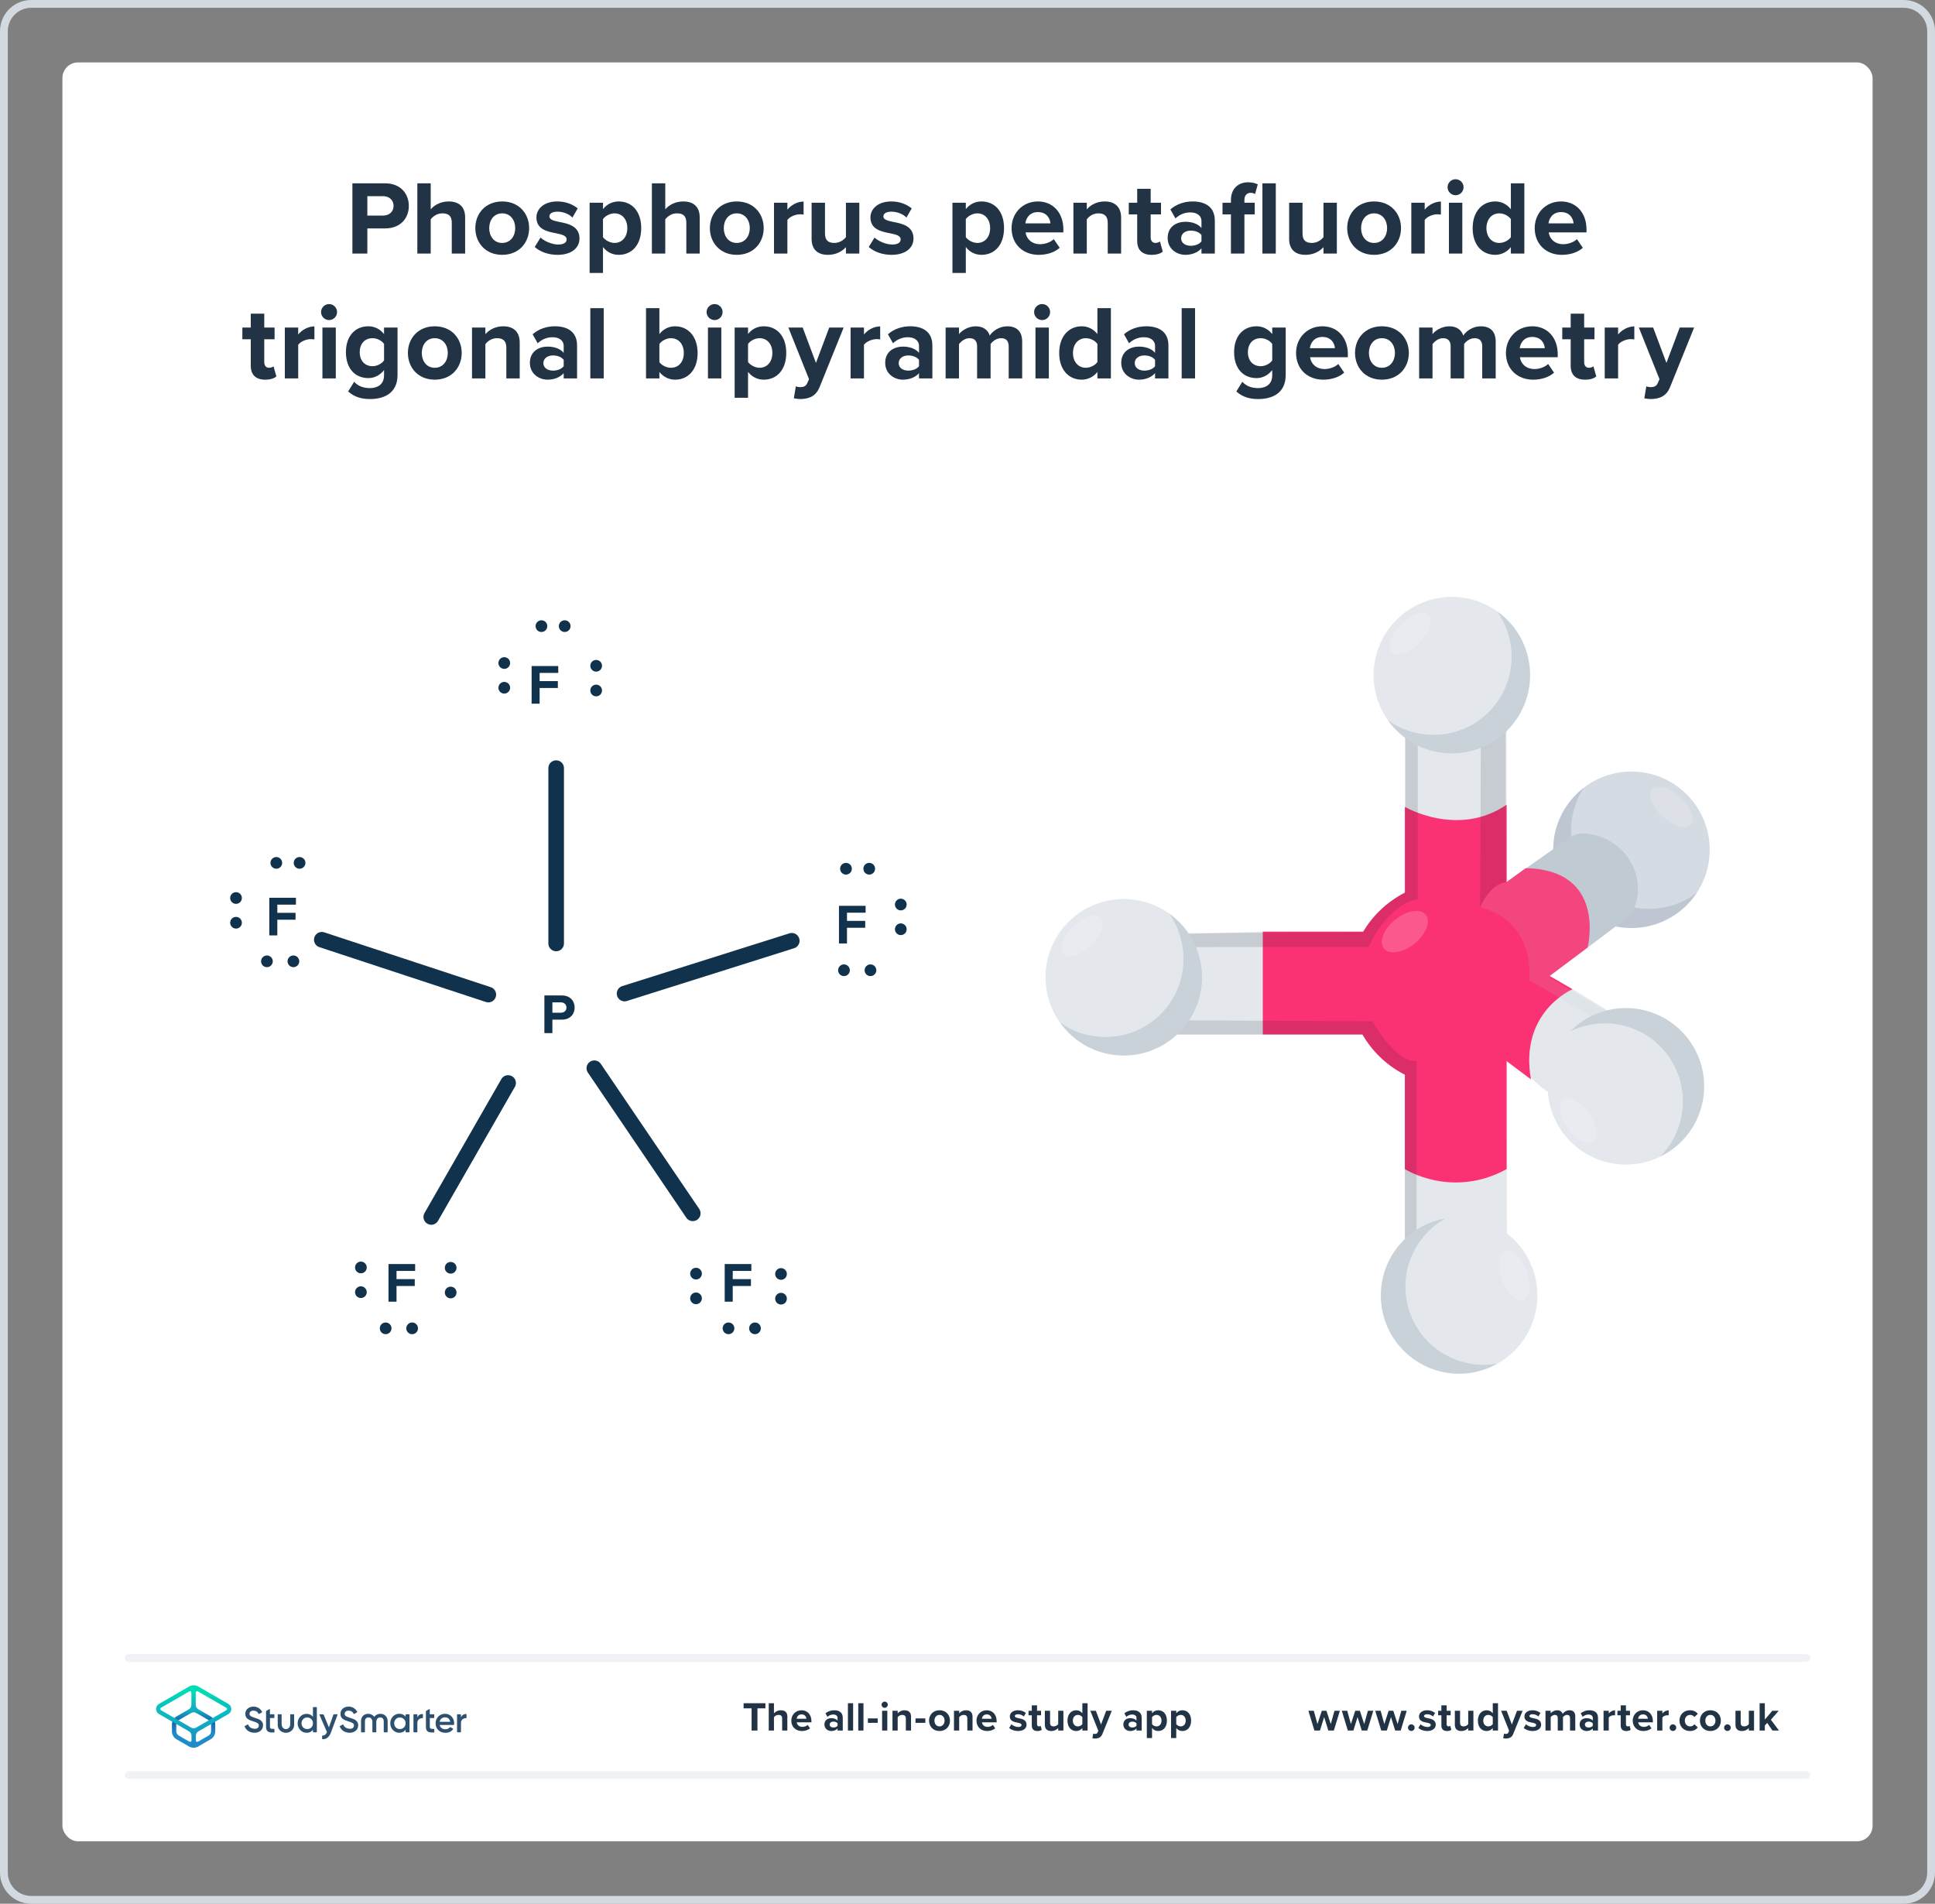 <?xml version="1.0" encoding="UTF-8"?><svg xmlns="http://www.w3.org/2000/svg" xmlns:xlink="http://www.w3.org/1999/xlink" viewBox="0 0 496 488"><rect x="0" y="0" width="496" height="488" fill="#808080" stroke="none"/><defs><style>.cls-1,.cls-2,.cls-3{fill:none;}.cls-4{fill:url(#linear-gradient);}.cls-5{fill:#fa3273;}.cls-6{fill:#fff;}.cls-7{fill:#e4e8ec;}.cls-8{fill:#d2d9e0;}.cls-9,.cls-10{fill:#c0cad3;}.cls-11{fill:#d5dbe2;}.cls-12{fill:#10324c;}.cls-13{fill:#213345;}.cls-14{fill:#2d506e;}.cls-10,.cls-15{mix-blend-mode:multiply;opacity:.13;}.cls-15{fill:#09162a;}.cls-16{fill:#788ca1;}.cls-16,.cls-17{opacity:.25;}.cls-16,.cls-17,.cls-18{isolation:isolate;}.cls-17{fill:#f6f7f9;}.cls-2{stroke:#10324c;stroke-linejoin:round;stroke-width:4px;}.cls-2,.cls-3{stroke-linecap:round;}.cls-3{stroke:#f0f2f5;stroke-miterlimit:10;stroke-width:2px;}.cls-19{fill:url(#linear-gradient-2);}.cls-20{fill:#fc83aa;opacity:.48;}</style><linearGradient id="linear-gradient" x1="49.625" y1="-7481.857" x2="49.625" y2="-7469.211" gradientTransform="translate(0 -7035.386) scale(1 -1)" gradientUnits="userSpaceOnUse"><stop offset="0" stop-color="#1e8cc8"/><stop offset=".153" stop-color="#1e8cc8"/><stop offset=".225" stop-color="#1d84c4"/><stop offset=".336" stop-color="#1b6ebb"/><stop offset=".4" stop-color="#195fb4"/><stop offset=".46" stop-color="#176fb6"/><stop offset=".576" stop-color="#1298bb"/><stop offset=".634" stop-color="#0fafbe"/><stop offset=".74" stop-color="#0cb7bc"/><stop offset=".903" stop-color="#05ccb8"/><stop offset="1" stop-color="#00dcb4"/></linearGradient><linearGradient id="linear-gradient-2" x1="49.647" y1="-7481.884" x2="49.647" y2="-7469.296" gradientTransform="translate(0 -7035.386) scale(1 -1)" gradientUnits="userSpaceOnUse"><stop offset="0" stop-color="#1e8cc8"/><stop offset=".624" stop-color="#0abebe"/><stop offset=".758" stop-color="#08c3bc"/><stop offset=".91" stop-color="#04d0b8"/><stop offset="1" stop-color="#00dcb4"/></linearGradient></defs><g class="cls-18"><g id="Template"><rect class="cls-6" x="16" y="16" width="464" height="456" rx="4" ry="4"/><path class="cls-8" d="M488,2c3.308,0,6,2.692,6,6V480c0,3.309-2.692,6-6,6H8c-3.308,0-6-2.691-6-6V8c0-3.308,2.692-6,6-6H488m0-2H8C3.582,0,0,3.582,0,8V480c0,4.418,3.582,8,8,8H488c4.418,0,8-3.582,8-8V8c0-4.418-3.582-8-8-8h0Z"/></g><g id="Branding"><g><g><g><path class="cls-13" d="M340.491,443.598l-1.07-3.454-1.071,3.454h-1.428l-1.543-5.07h1.386l.944,3.412,1.113-3.412h1.187l1.112,3.412,.945-3.412h1.386l-1.544,5.07h-1.417Z"/><path class="cls-13" d="M349.059,443.598l-1.07-3.454-1.071,3.454h-1.428l-1.543-5.07h1.386l.945,3.412,1.112-3.412h1.187l1.112,3.412,.945-3.412h1.386l-1.543,5.07h-1.418Z"/><path class="cls-13" d="M357.625,443.598l-1.07-3.454-1.071,3.454h-1.428l-1.543-5.07h1.386l.945,3.412,1.112-3.412h1.187l1.112,3.412,.945-3.412h1.386l-1.543,5.07h-1.418Z"/><path class="cls-13" d="M361.76,442.013c.462,0,.851,.388,.851,.851,0,.461-.389,.85-.851,.85s-.851-.389-.851-.85c0-.463,.389-.851,.851-.851Z"/><path class="cls-13" d="M364.142,442.002c.367,.347,1.123,.693,1.753,.693,.578,0,.851-.2,.851-.515,0-.357-.44-.483-1.019-.599-.871-.168-1.994-.378-1.994-1.585,0-.851,.745-1.596,2.078-1.596,.861,0,1.543,.294,2.037,.692l-.525,.914c-.305-.326-.882-.588-1.501-.588-.483,0-.798,.178-.798,.472,0,.315,.398,.431,.966,.546,.871,.168,2.036,.399,2.036,1.659,0,.935-.787,1.627-2.193,1.627-.882,0-1.732-.294-2.268-.787l.577-.935Z"/><path class="cls-13" d="M369.473,442.338v-2.646h-.84v-1.165h.84v-1.386h1.344v1.386h1.029v1.165h-1.029v2.288c0,.315,.168,.557,.462,.557,.199,0,.389-.073,.462-.146l.283,1.008c-.199,.178-.557,.325-1.112,.325-.935,0-1.438-.483-1.438-1.386Z"/><path class="cls-13" d="M376.348,443.598v-.641c-.347,.389-.955,.767-1.785,.767-1.112,0-1.638-.608-1.638-1.596v-3.601h1.333v3.076c0,.703,.368,.934,.935,.934,.515,0,.924-.283,1.155-.577v-3.433h1.333v5.07h-1.333Z"/><path class="cls-13" d="M382.643,443.598v-.641c-.398,.494-.955,.767-1.565,.767-1.28,0-2.246-.966-2.246-2.656,0-1.658,.955-2.666,2.246-2.666,.599,0,1.166,.263,1.565,.776v-2.582h1.344v7.002h-1.344Zm0-3.433c-.231-.336-.703-.577-1.154-.577-.756,0-1.281,.598-1.281,1.48,0,.872,.525,1.47,1.281,1.47,.451,0,.924-.241,1.154-.577v-1.795Z"/><path class="cls-13" d="M385.527,444.385c.115,.053,.294,.084,.42,.084,.346,0,.577-.094,.703-.367l.19-.431-2.059-5.144h1.428l1.323,3.527,1.323-3.527h1.438l-2.383,5.899c-.378,.956-1.05,1.208-1.921,1.228-.157,0-.493-.031-.661-.073l.199-1.197Z"/><path class="cls-13" d="M391.16,442.002c.367,.347,1.123,.693,1.753,.693,.577,0,.851-.2,.851-.515,0-.357-.441-.483-1.019-.599-.871-.168-1.994-.378-1.994-1.585,0-.851,.745-1.596,2.078-1.596,.861,0,1.544,.294,2.037,.692l-.525,.914c-.304-.326-.882-.588-1.501-.588-.482,0-.798,.178-.798,.472,0,.315,.399,.431,.966,.546,.871,.168,2.037,.399,2.037,1.659,0,.935-.788,1.627-2.194,1.627-.882,0-1.732-.294-2.268-.787l.577-.935Z"/><path class="cls-13" d="M402.445,443.598v-3.202c0-.472-.209-.808-.756-.808-.472,0-.86,.315-1.049,.588v3.422h-1.344v-3.202c0-.472-.211-.808-.756-.808-.463,0-.851,.315-1.051,.598v3.412h-1.333v-5.07h1.333v.661c.211-.305,.883-.787,1.659-.787,.745,0,1.218,.347,1.407,.924,.293-.462,.965-.924,1.742-.924,.935,0,1.49,.493,1.49,1.532v3.664h-1.344Z"/><path class="cls-13" d="M408.281,443.598v-.525c-.347,.41-.945,.651-1.606,.651-.809,0-1.764-.546-1.764-1.68,0-1.187,.955-1.616,1.764-1.616,.672,0,1.27,.209,1.606,.619v-.703c0-.515-.441-.851-1.113-.851-.546,0-1.05,.199-1.48,.599l-.504-.893c.62-.546,1.418-.798,2.216-.798,1.154,0,2.215,.462,2.215,1.921v3.275h-1.333Zm0-1.848c-.221-.294-.641-.441-1.071-.441-.524,0-.955,.284-.955,.767,0,.473,.431,.745,.955,.745,.431,0,.851-.146,1.071-.44v-.63Z"/><path class="cls-13" d="M411.04,443.598v-5.07h1.333v.692c.357-.451,.987-.808,1.617-.808v1.301c-.095-.021-.221-.031-.367-.031-.441,0-1.029,.242-1.25,.567v3.349h-1.333Z"/><path class="cls-13" d="M415.438,442.338v-2.646h-.84v-1.165h.84v-1.386h1.344v1.386h1.028v1.165h-1.028v2.288c0,.315,.168,.557,.462,.557,.199,0,.389-.073,.462-.146l.283,1.008c-.199,.178-.556,.325-1.112,.325-.935,0-1.438-.483-1.438-1.386Z"/><path class="cls-13" d="M421.143,438.401c1.512,0,2.541,1.134,2.541,2.792v.294h-3.769c.084,.641,.599,1.176,1.459,1.176,.473,0,1.028-.189,1.355-.504l.588,.861c-.515,.472-1.302,.703-2.09,.703-1.543,0-2.708-1.039-2.708-2.667,0-1.469,1.081-2.655,2.624-2.655Zm-1.249,2.184h2.499c-.031-.483-.367-1.124-1.25-1.124-.829,0-1.185,.62-1.249,1.124Z"/><path class="cls-13" d="M424.784,443.598v-5.07h1.333v.692c.357-.451,.987-.808,1.617-.808v1.301c-.095-.021-.221-.031-.367-.031-.441,0-1.029,.242-1.25,.567v3.349h-1.333Z"/><path class="cls-13" d="M428.821,442.013c.462,0,.851,.388,.851,.851,0,.461-.389,.85-.851,.85s-.851-.389-.851-.85c0-.463,.389-.851,.851-.851Z"/><path class="cls-13" d="M433.19,438.401c1.039,0,1.669,.451,2.005,.924l-.871,.808c-.241-.346-.609-.545-1.07-.545-.809,0-1.376,.588-1.376,1.469,0,.883,.567,1.48,1.376,1.48,.461,0,.829-.21,1.07-.546l.871,.809c-.336,.473-.966,.924-2.005,.924-1.565,0-2.688-1.103-2.688-2.667,0-1.553,1.123-2.655,2.688-2.655Z"/><path class="cls-13" d="M435.743,441.057c0-1.438,1.008-2.655,2.677-2.655,1.68,0,2.688,1.218,2.688,2.655,0,1.449-1.008,2.667-2.688,2.667-1.669,0-2.677-1.218-2.677-2.667Zm3.978,0c0-.787-.472-1.469-1.302-1.469-.829,0-1.291,.682-1.291,1.469,0,.799,.462,1.48,1.291,1.48,.83,0,1.302-.682,1.302-1.48Z"/><path class="cls-13" d="M442.794,442.013c.462,0,.851,.388,.851,.851,0,.461-.389,.85-.851,.85s-.851-.389-.851-.85c0-.463,.389-.851,.851-.851Z"/><path class="cls-13" d="M448.28,443.598v-.641c-.347,.389-.956,.767-1.785,.767-1.112,0-1.638-.608-1.638-1.596v-3.601h1.334v3.076c0,.703,.367,.934,.934,.934,.515,0,.924-.283,1.155-.577v-3.433h1.333v5.07h-1.333Z"/><path class="cls-13" d="M454.333,443.598l-1.344-1.953-.608,.651v1.302h-1.334v-7.002h1.334v4.189l1.921-2.257h1.638l-2.006,2.299,2.068,2.772h-1.669Z"/></g><line class="cls-3" x1="33" y1="455" x2="463" y2="455"/><line class="cls-3" x1="33" y1="425" x2="463" y2="425"/><g><path class="cls-13" d="M192.657,443.598v-5.689h-2.047v-1.312h5.585v1.312h-2.037v5.689h-1.501Z"/><path class="cls-13" d="M200.488,443.598v-3.086c0-.704-.368-.924-.945-.924-.515,0-.924,.293-1.154,.598v3.412h-1.334v-7.002h1.334v2.593c.325-.389,.955-.787,1.784-.787,1.112,0,1.648,.608,1.648,1.596v3.601h-1.333Z"/><path class="cls-13" d="M205.459,438.401c1.512,0,2.54,1.134,2.54,2.792v.294h-3.769c.084,.641,.598,1.176,1.459,1.176,.473,0,1.029-.189,1.355-.504l.588,.861c-.515,.472-1.302,.703-2.089,.703-1.544,0-2.709-1.039-2.709-2.667,0-1.469,1.081-2.655,2.625-2.655Zm-1.25,2.184h2.499c-.032-.483-.368-1.124-1.249-1.124-.83,0-1.187,.62-1.25,1.124Z"/><path class="cls-13" d="M214.694,443.598v-.525c-.347,.41-.945,.651-1.606,.651-.809,0-1.764-.546-1.764-1.68,0-1.187,.955-1.616,1.764-1.616,.672,0,1.27,.209,1.606,.619v-.703c0-.515-.441-.851-1.113-.851-.546,0-1.05,.199-1.48,.599l-.504-.893c.619-.546,1.417-.798,2.215-.798,1.154,0,2.215,.462,2.215,1.921v3.275h-1.333Zm0-1.848c-.221-.294-.641-.441-1.071-.441-.524,0-.955,.284-.955,.767,0,.473,.431,.745,.955,.745,.431,0,.851-.146,1.071-.44v-.63Z"/><path class="cls-13" d="M217.349,443.598v-7.002h1.333v7.002h-1.333Z"/><path class="cls-13" d="M219.998,443.598v-7.002h1.334v7.002h-1.334Z"/><path class="cls-13" d="M222.467,441.624v-1.134h2.519v1.134h-2.519Z"/><path class="cls-13" d="M225.973,436.984c0-.441,.368-.799,.799-.799,.44,0,.797,.357,.797,.799,0,.44-.356,.797-.797,.797-.431,0-.799-.356-.799-.797Zm.137,6.613v-5.07h1.334v5.07h-1.334Z"/><path class="cls-13" d="M232.193,443.598v-3.065c0-.703-.367-.944-.935-.944-.524,0-.935,.293-1.155,.598v3.412h-1.333v-5.07h1.333v.661c.326-.389,.945-.787,1.774-.787,1.113,0,1.648,.63,1.648,1.616v3.58h-1.333Z"/><path class="cls-13" d="M234.674,441.624v-1.134h2.519v1.134h-2.519Z"/><path class="cls-13" d="M238.144,441.057c0-1.438,1.008-2.655,2.677-2.655,1.68,0,2.688,1.218,2.688,2.655,0,1.449-1.008,2.667-2.688,2.667-1.669,0-2.677-1.218-2.677-2.667Zm3.978,0c0-.787-.473-1.469-1.302-1.469s-1.291,.682-1.291,1.469c0,.799,.462,1.48,1.291,1.48s1.302-.682,1.302-1.48Z"/><path class="cls-13" d="M247.956,443.598v-3.065c0-.703-.368-.944-.935-.944-.525,0-.935,.293-1.154,.598v3.412h-1.334v-5.07h1.334v.661c.325-.389,.944-.787,1.773-.787,1.113,0,1.648,.63,1.648,1.616v3.58h-1.333Z"/><path class="cls-13" d="M252.928,438.401c1.512,0,2.54,1.134,2.54,2.792v.294h-3.769c.084,.641,.598,1.176,1.459,1.176,.473,0,1.029-.189,1.355-.504l.588,.861c-.515,.472-1.302,.703-2.089,.703-1.544,0-2.709-1.039-2.709-2.667,0-1.469,1.081-2.655,2.625-2.655Zm-1.25,2.184h2.499c-.032-.483-.368-1.124-1.249-1.124-.83,0-1.187,.62-1.25,1.124Z"/><path class="cls-13" d="M259.255,442.002c.367,.347,1.123,.693,1.753,.693,.578,0,.851-.2,.851-.515,0-.357-.44-.483-1.019-.599-.871-.168-1.994-.378-1.994-1.585,0-.851,.745-1.596,2.078-1.596,.861,0,1.543,.294,2.037,.692l-.525,.914c-.305-.326-.882-.588-1.501-.588-.483,0-.798,.178-.798,.472,0,.315,.398,.431,.966,.546,.871,.168,2.036,.399,2.036,1.659,0,.935-.787,1.627-2.193,1.627-.882,0-1.732-.294-2.268-.787l.577-.935Z"/><path class="cls-13" d="M264.481,442.338v-2.646h-.84v-1.165h.84v-1.386h1.344v1.386h1.028v1.165h-1.028v2.288c0,.315,.168,.557,.462,.557,.199,0,.389-.073,.462-.146l.283,1.008c-.199,.178-.556,.325-1.112,.325-.935,0-1.438-.483-1.438-1.386Z"/><path class="cls-13" d="M271.252,443.598v-.641c-.347,.389-.955,.767-1.785,.767-1.112,0-1.638-.608-1.638-1.596v-3.601h1.333v3.076c0,.703,.368,.934,.935,.934,.515,0,.924-.283,1.155-.577v-3.433h1.333v5.07h-1.333Z"/><path class="cls-13" d="M277.44,443.598v-.641c-.398,.494-.955,.767-1.563,.767-1.281,0-2.247-.966-2.247-2.656,0-1.658,.955-2.666,2.247-2.666,.598,0,1.165,.263,1.563,.776v-2.582h1.344v7.002h-1.344Zm0-3.433c-.231-.336-.703-.577-1.154-.577-.756,0-1.281,.598-1.281,1.48,0,.872,.525,1.47,1.281,1.47,.451,0,.924-.241,1.154-.577v-1.795Z"/><path class="cls-13" d="M280.222,444.385c.115,.053,.294,.084,.42,.084,.347,0,.577-.094,.703-.367l.189-.431-2.057-5.144h1.428l1.322,3.527,1.322-3.527h1.438l-2.383,5.899c-.378,.956-1.05,1.208-1.921,1.228-.158,0-.494-.031-.662-.073l.2-1.197Z"/><path class="cls-13" d="M291.315,443.598v-.525c-.347,.41-.945,.651-1.606,.651-.809,0-1.764-.546-1.764-1.68,0-1.187,.955-1.616,1.764-1.616,.672,0,1.27,.209,1.606,.619v-.703c0-.515-.441-.851-1.113-.851-.546,0-1.05,.199-1.48,.599l-.504-.893c.619-.546,1.417-.798,2.215-.798,1.154,0,2.215,.462,2.215,1.921v3.275h-1.333Zm0-1.848c-.221-.294-.641-.441-1.071-.441-.524,0-.955,.284-.955,.767,0,.473,.431,.745,.955,.745,.431,0,.851-.146,1.071-.44v-.63Z"/><path class="cls-13" d="M295.303,445.529h-1.334v-7.002h1.334v.641c.388-.494,.944-.767,1.563-.767,1.302,0,2.247,.966,2.247,2.655,0,1.69-.945,2.667-2.247,2.667-.599,0-1.154-.252-1.563-.776v2.582Zm1.144-5.941c-.431,0-.924,.252-1.144,.577v1.795c.22,.315,.713,.577,1.144,.577,.767,0,1.281-.598,1.281-1.48,0-.871-.515-1.469-1.281-1.469Z"/><path class="cls-13" d="M301.508,445.529h-1.334v-7.002h1.334v.641c.388-.494,.944-.767,1.563-.767,1.302,0,2.247,.966,2.247,2.655,0,1.69-.945,2.667-2.247,2.667-.599,0-1.154-.252-1.563-.776v2.582Zm1.144-5.941c-.431,0-.924,.252-1.144,.577v1.795c.22,.315,.713,.577,1.144,.577,.767,0,1.281-.598,1.281-1.48,0-.871-.515-1.469-1.281-1.469Z"/></g></g><rect class="cls-1" x="16" y="384" width="464" height="88"/><g><g><path class="cls-14" d="M62.758,442.457l.675-.394c.068-.045,.169-.011,.202,.068,.27,.63,.765,.922,1.507,1.012,.81,.09,1.203-.337,1.203-.855,0-.27-.112-.461-.326-.596-.214-.135-.596-.292-1.147-.461-.618-.18-.922-.304-1.361-.596-.416-.292-.63-.72-.63-1.304,0-.573,.202-1.023,.607-1.361,.405-.337,.899-.506,1.473-.506,.99,0,1.765,.495,2.204,1.304,.034,.068,.011,.146-.056,.18l-.652,.382c-.068,.034-.157,.011-.191-.056-.27-.517-.708-.776-1.293-.776-.618,0-1.012,.315-1.012,.81,0,.483,.315,.697,1.304,1.012,.247,.079,.427,.135,.54,.18,.124,.034,.281,.101,.483,.18,.214,.079,.371,.18,.472,.259,.337,.27,.708,.708,.663,1.327,0,.585-.214,1.057-.641,1.394-.416,.337-.967,.54-1.653,.506-1.203-.056-2.001-.63-2.406-1.552-.056-.045-.022-.124,.034-.157Z"/><path class="cls-14" d="M80.332,437.588h.776c.068,0,.112,.045,.112,.112v6.24c0,.068-.045,.112-.112,.112h-.776c-.068,0-.112-.045-.112-.112v-.551c-.382,.528-.911,.787-1.619,.787-.641,0-1.169-.236-1.63-.697-.45-.472-.675-1.057-.675-1.732,0-.686,.225-1.259,.675-1.732s.99-.697,1.63-.697c.697,0,1.237,.259,1.619,.776v-2.395c0-.068,.056-.112,.112-.112Zm-1.574,5.633c.416,0,.765-.135,1.046-.416s.416-.641,.416-1.068-.135-.776-.416-1.057-.63-.427-1.046-.427-.765,.135-1.046,.427c-.281,.281-.416,.63-.416,1.057s.135,.776,.416,1.068c.281,.281,.63,.416,1.046,.416Z"/><path class="cls-14" d="M85.65,439.432h.787c.068,0,.101,.068,.079,.124l-1.687,4.554c-.427,1.147-1.136,1.72-2.125,1.709-.068,0-.135-.068-.135-.135v-.686c0-.056,.045-.112,.112-.112,.562,0,.888-.304,1.124-.911l-.596-1.372-1.315-3.036c-.022-.056,.022-.124,.079-.124h.821c.079,0,.157,.045,.191,.124l1.327,3.227,1.136-3.216c.034-.09,.112-.146,.202-.146Z"/><path class="cls-14" d="M73.293,444.177c-1.068,0-2.103-.787-2.103-1.979v-2.654c0-.068,.045-.112,.112-.112h.776c.068,0,.112,.045,.112,.112v2.44c0,.697,.472,1.259,1.102,1.259s1.102-.562,1.102-1.259v-2.44c0-.068,.045-.112,.112-.112h.776c.068,0,.112,.045,.112,.112v2.654c0,1.181-1.034,1.979-2.103,1.979Z"/><path class="cls-14" d="M70.336,440.287v-.742c0-.068-.045-.112-.112-.112h-1.034v-1.248c0-.068-.079-.112-.135-.079l-.776,.45c-.056,.034-.079,.09-.079,.146v3.913c0,1.034,.439,1.484,1.529,1.484h.506c.068,0,.112-.045,.112-.112v-.697c0-.068-.045-.112-.112-.112h-.349c-.461,0-.686-.101-.686-.562v-2.215h1.034c.045,0,.101-.056,.101-.112Z"/><g><path class="cls-14" d="M87.145,442.457l.675-.394c.068-.045,.169-.011,.202,.068,.27,.63,.765,.922,1.507,1.012,.81,.09,1.203-.337,1.203-.855,0-.27-.112-.461-.326-.596-.214-.135-.596-.292-1.147-.461-.618-.18-.922-.304-1.361-.596-.416-.292-.63-.72-.63-1.304,0-.573,.202-1.023,.607-1.361s.899-.506,1.473-.506c.99,0,1.765,.495,2.204,1.304,.034,.068,.011,.146-.056,.18l-.652,.382c-.068,.034-.157,.011-.191-.056-.27-.517-.708-.776-1.293-.776-.618,0-1.012,.315-1.012,.81,0,.483,.315,.697,1.304,1.012,.247,.079,.427,.135,.54,.18,.124,.034,.281,.101,.483,.18,.214,.079,.371,.18,.472,.259,.337,.27,.708,.708,.663,1.327,0,.585-.214,1.057-.641,1.394-.416,.337-.967,.54-1.653,.506-1.203-.056-2.001-.63-2.406-1.552-.045-.045-.022-.124,.034-.157Z"/><path class="cls-14" d="M111.308,440.287v-.742c0-.068-.045-.112-.112-.112h-1.034v-1.248c0-.068-.079-.112-.135-.079l-.776,.45c-.056,.034-.079,.09-.079,.146v3.913c0,1.034,.439,1.484,1.529,1.484h.506c.068,0,.112-.045,.112-.112v-.697c0-.068-.045-.112-.112-.112h-.349c-.461,0-.686-.101-.686-.562v-2.215h1.034c.045,0,.101-.056,.101-.112Z"/><path class="cls-14" d="M97.501,439.308c-.551,0-1.124,.214-1.563,.776-.439-.562-1.012-.776-1.563-.776-1.057,0-1.833,.731-1.833,1.878v2.755c0,.068,.045,.112,.112,.112h.776c.068,0,.112-.045,.112-.112v-2.687c0-.641,.337-1.012,.899-1.012,.618,0,1.012,.405,1.012,1.226v2.474c0,.068,.045,.112,.112,.112h.776c.068,0,.112-.045,.112-.112v-2.474c0-.81,.394-1.226,1.012-1.226,.551,0,.899,.371,.899,1.012v2.687c0,.068,.045,.112,.112,.112h.776c.068,0,.112-.045,.112-.112v-2.755c-.022-1.147-.798-1.878-1.867-1.878Z"/><path class="cls-14" d="M104.079,439.432h.776c.068,0,.112,.045,.112,.112v4.396c0,.068-.045,.112-.112,.112h-.776c-.068,0-.112-.045-.112-.112v-.551c-.382,.528-.911,.787-1.619,.787-.641,0-1.169-.236-1.63-.708-.45-.472-.675-1.057-.675-1.732,0-.686,.225-1.259,.675-1.732,.45-.472,.99-.708,1.63-.708,.708,0,1.237,.259,1.619,.776v-.54c0-.045,.056-.101,.112-.101Zm-1.574,3.789c.416,0,.765-.135,1.046-.416s.416-.641,.416-1.068-.135-.776-.416-1.057-.63-.427-1.046-.427-.765,.135-1.046,.427c-.281,.281-.416,.63-.416,1.057s.135,.776,.416,1.068c.281,.281,.63,.416,1.046,.416Z"/><path class="cls-14" d="M106.991,440.208c.236-.54,.675-.832,1.304-.855,.068,0,.112,.045,.112,.112v.843c0,.068-.045,.112-.112,.112-.337,0-.63,.09-.888,.281-.281,.202-.427,.551-.427,1.012v2.226c0,.068-.045,.112-.112,.112h-.776c-.068,0-.112-.045-.112-.112v-4.396c0-.068,.045-.112,.112-.112h.776c.068,0,.112,.045,.112,.112v.663h.011Z"/><path class="cls-14" d="M118.167,440.208c.236-.54,.675-.832,1.304-.855,.068,0,.112,.045,.112,.112v.843c0,.068-.045,.112-.112,.112-.337,0-.63,.09-.888,.281-.281,.202-.427,.551-.427,1.012v2.226c0,.068-.045,.112-.112,.112h-.776c-.068,0-.112-.045-.112-.112v-4.396c0-.068,.045-.112,.112-.112h.776c.068,0,.112,.045,.112,.112v.663h.011Z"/><path class="cls-14" d="M112.703,442.176c.146,.708,.708,1.091,1.484,1.091,.495,0,.866-.169,1.136-.495,.034-.045,.101-.056,.146-.034l.63,.371c.056,.034,.079,.112,.034,.157-.45,.607-1.102,.911-1.956,.911-.753,0-1.361-.236-1.821-.686-.461-.461-.697-1.046-.697-1.743s.236-1.271,.686-1.732c.45-.472,1.046-.708,1.754-.708,.675,0,1.226,.236,1.664,.708,.439,.472,.652,1.057,.652,1.732,0,.079-.011,.191-.022,.315-.011,.056-.056,.101-.112,.101h-3.575v.011Zm2.71-.821c-.135-.753-.663-1.136-1.327-1.136-.742,0-1.259,.439-1.394,1.136h2.721Z"/></g></g><g><path class="cls-4" d="M50.209,447.112l.517-.641,2.732-1.574c.405-.236,.652-.663,.652-1.136v-1.709c0-.112-.011-.236-.045-.349l-.337-.573c-.079-.079-.18-.157-.281-.214l-3.148-1.821c-.202-.112-.427-.18-.652-.18s-.461,.056-.652,.18l-3.148,1.821c-.101,.056-.191,.135-.281,.214l-.337,.573c-.034,.112-.045,.225-.045,.349v1.709c0,.472,.247,.899,.652,1.136l2.732,1.574,.461,.708-.54,.528-3.238-1.867c-.731-.416-1.181-1.203-1.181-2.046v-1.765c0-.281,.056-.562,.146-.832v-.011l.371-.652,.011-.011c.18-.225,.394-.405,.641-.54l3.171-1.833c.405-.236,.652-.663,.652-1.136v-3.182l.528-.618,.585,.618v3.171c0,.472,.247,.899,.652,1.136l3.171,1.833c.247,.146,.461,.326,.641,.54l.011,.011,.371,.652,.011,.022c.101,.27,.146,.551,.146,.832v1.765c0,.843-.45,1.63-1.181,2.046l-3.238,1.867-.551-.596Z"/><path class="cls-19" d="M49.647,448c-.416,0-.821-.112-1.181-.315l-.034-.022,.045-1.259,.079,.045c.056,.034,.112,.045,.18,.045,.169,0,.349-.135,.349-.349v-1.214c0-.472-.247-.899-.652-1.136l-7.691-4.43c-.461-.27-.742-.753-.742-1.293s.281-1.023,.742-1.293l7.724-4.464c.36-.202,.765-.315,1.181-.315s.821,.112,1.181,.315l7.724,4.464c.461,.27,.742,.753,.742,1.293s-.281,1.023-.742,1.293l-7.691,4.441c-.405,.236-.652,.663-.652,1.136v1.214c0,.101,.034,.191,.101,.259,.068,.068,.157,.101,.247,.101,.056,0,.124-.011,.18-.045l.079-.045,.045,1.259-.034,.022c-.36,.18-.765,.292-1.181,.292Zm-.911-14.493c-.056,0-.124,.011-.18,.045l-7.309,4.216c-.112,.068-.18,.18-.18,.304s.068,.236,.18,.304l7.736,4.464c.202,.112,.427,.18,.652,.18s.461-.056,.652-.18l7.736-4.464c.112-.068,.18-.18,.18-.304s-.068-.236-.18-.304l-7.309-4.216c-.056-.034-.112-.045-.18-.045-.169,0-.349,.135-.349,.349v.056h-1.113v-.056c.022-.214-.169-.349-.337-.349Z"/></g></g></g></g><g id="Heading"><g><path class="cls-13" d="M90.329,65v-18.004h8.421c3.914,0,6.046,2.644,6.046,5.803,0,3.132-2.159,5.75-6.046,5.75h-4.589v6.451h-3.833Zm7.909-14.711h-4.076v4.967h4.076c1.512,0,2.646-.973,2.646-2.483,0-1.485-1.134-2.483-2.646-2.483Z"/><path class="cls-13" d="M115.803,65v-7.936c0-1.809-.945-2.375-2.43-2.375-1.322,0-2.375,.755-2.969,1.538v8.773h-3.428v-18.004h3.428v6.667c.837-.999,2.457-2.024,4.589-2.024,2.861,0,4.237,1.565,4.237,4.104v9.258h-3.428Z"/><path class="cls-13" d="M121.84,58.468c0-3.698,2.591-6.829,6.883-6.829,4.318,0,6.91,3.131,6.91,6.829,0,3.726-2.592,6.856-6.91,6.856-4.292,0-6.883-3.131-6.883-6.856Zm10.229,0c0-2.024-1.215-3.778-3.347-3.778s-3.32,1.754-3.32,3.778c0,2.052,1.188,3.806,3.32,3.806s3.347-1.754,3.347-3.806Z"/><path class="cls-13" d="M138.553,60.897c.944,.892,2.888,1.782,4.508,1.782,1.484,0,2.187-.513,2.187-1.323,0-.918-1.134-1.241-2.619-1.538-2.24-.432-5.128-.972-5.128-4.075,0-2.188,1.916-4.104,5.345-4.104,2.213,0,3.968,.756,5.236,1.781l-1.35,2.349c-.783-.837-2.268-1.512-3.86-1.512-1.241,0-2.051,.459-2.051,1.215,0,.81,1.025,1.106,2.482,1.403,2.241,.432,5.237,1.025,5.237,4.266,0,2.402-2.024,4.184-5.642,4.184-2.268,0-4.454-.756-5.831-2.025l1.485-2.402Z"/><path class="cls-13" d="M154.565,69.967h-3.429v-18.004h3.429v1.647c.998-1.27,2.429-1.971,4.021-1.971,3.348,0,5.776,2.483,5.776,6.829s-2.429,6.856-5.776,6.856c-1.538,0-2.969-.648-4.021-1.998v6.641Zm2.942-15.277c-1.107,0-2.376,.646-2.942,1.484v4.615c.566,.81,1.835,1.484,2.942,1.484,1.97,0,3.293-1.538,3.293-3.806,0-2.24-1.323-3.778-3.293-3.778Z"/><path class="cls-13" d="M175.928,65v-7.936c0-1.809-.945-2.375-2.43-2.375-1.322,0-2.375,.755-2.969,1.538v8.773h-3.429v-18.004h3.429v6.667c.837-.999,2.456-2.024,4.589-2.024,2.861,0,4.237,1.565,4.237,4.104v9.258h-3.428Z"/><path class="cls-13" d="M181.965,58.468c0-3.698,2.592-6.829,6.884-6.829,4.318,0,6.91,3.131,6.91,6.829,0,3.726-2.592,6.856-6.91,6.856-4.292,0-6.884-3.131-6.884-6.856Zm10.23,0c0-2.024-1.215-3.778-3.347-3.778s-3.32,1.754-3.32,3.778c0,2.052,1.188,3.806,3.32,3.806s3.347-1.754,3.347-3.806Z"/><path class="cls-13" d="M198.401,65v-13.037h3.429v1.781c.917-1.16,2.537-2.078,4.156-2.078v3.347c-.242-.054-.566-.081-.944-.081-1.134,0-2.646,.621-3.212,1.457v8.611h-3.429Z"/><path class="cls-13" d="M216.839,65v-1.647c-.891,.998-2.456,1.971-4.589,1.971-2.861,0-4.211-1.566-4.211-4.104v-9.258h3.429v7.908c0,1.809,.944,2.402,2.402,2.402,1.322,0,2.375-.729,2.969-1.484v-8.826h3.429v13.037h-3.429Z"/><path class="cls-13" d="M224.17,60.897c.944,.892,2.888,1.782,4.508,1.782,1.484,0,2.187-.513,2.187-1.323,0-.918-1.134-1.241-2.619-1.538-2.24-.432-5.128-.972-5.128-4.075,0-2.188,1.916-4.104,5.345-4.104,2.213,0,3.968,.756,5.236,1.781l-1.35,2.349c-.783-.837-2.268-1.512-3.86-1.512-1.241,0-2.051,.459-2.051,1.215,0,.81,1.025,1.106,2.482,1.403,2.241,.432,5.237,1.025,5.237,4.266,0,2.402-2.024,4.184-5.642,4.184-2.268,0-4.454-.756-5.831-2.025l1.485-2.402Z"/><path class="cls-13" d="M247.567,69.967h-3.429v-18.004h3.429v1.647c.998-1.27,2.429-1.971,4.021-1.971,3.348,0,5.776,2.483,5.776,6.829s-2.429,6.856-5.776,6.856c-1.538,0-2.969-.648-4.021-1.998v6.641Zm2.942-15.277c-1.107,0-2.376,.646-2.942,1.484v4.615c.566,.81,1.835,1.484,2.942,1.484,1.97,0,3.293-1.538,3.293-3.806,0-2.24-1.323-3.778-3.293-3.778Z"/><path class="cls-13" d="M266.045,51.639c3.887,0,6.532,2.915,6.532,7.18v.756h-9.69c.216,1.647,1.538,3.023,3.752,3.023,1.215,0,2.646-.486,3.481-1.296l1.512,2.214c-1.322,1.215-3.347,1.809-5.371,1.809-3.968,0-6.964-2.672-6.964-6.856,0-3.778,2.779-6.829,6.748-6.829Zm-3.213,5.614h6.425c-.081-1.241-.945-2.888-3.212-2.888-2.133,0-3.051,1.592-3.213,2.888Z"/><path class="cls-13" d="M283.949,65v-7.882c0-1.809-.944-2.429-2.402-2.429-1.35,0-2.402,.755-2.969,1.538v8.773h-3.429v-13.037h3.429v1.7c.837-.999,2.429-2.024,4.561-2.024,2.861,0,4.238,1.619,4.238,4.156v9.205h-3.429Z"/><path class="cls-13" d="M291.498,61.761v-6.802h-2.159v-2.996h2.159v-3.563h3.455v3.563h2.646v2.996h-2.646v5.885c0,.809,.433,1.43,1.188,1.43,.513,0,.998-.189,1.188-.377l.729,2.591c-.513,.458-1.431,.837-2.861,.837-2.402,0-3.698-1.242-3.698-3.563Z"/><path class="cls-13" d="M307.971,65v-1.35c-.891,1.053-2.43,1.674-4.13,1.674-2.078,0-4.534-1.404-4.534-4.319,0-3.05,2.456-4.157,4.534-4.157,1.728,0,3.267,.541,4.13,1.594v-1.809c0-1.323-1.134-2.188-2.861-2.188-1.403,0-2.699,.514-3.806,1.539l-1.296-2.295c1.593-1.402,3.644-2.051,5.695-2.051,2.97,0,5.695,1.188,5.695,4.939v8.422h-3.428Zm0-4.751c-.566-.755-1.647-1.134-2.753-1.134-1.35,0-2.456,.729-2.456,1.971,0,1.215,1.106,1.916,2.456,1.916,1.106,0,2.187-.377,2.753-1.133v-1.62Z"/><path class="cls-13" d="M318.981,54.959v10.041h-3.455v-10.041h-2.159v-2.996h2.159v-.702c0-2.835,1.836-4.534,4.4-4.534,.972,0,1.862,.215,2.483,.539l-.702,2.483c-.27-.189-.647-.323-1.106-.323-.972,0-1.62,.646-1.62,1.835v.702h2.646v2.996h-2.646Zm4.616,10.041v-18.004h3.428v18.004h-3.428Z"/><path class="cls-13" d="M339.247,65v-1.647c-.891,.998-2.456,1.971-4.589,1.971-2.861,0-4.211-1.566-4.211-4.104v-9.258h3.429v7.908c0,1.809,.944,2.402,2.402,2.402,1.322,0,2.375-.729,2.969-1.484v-8.826h3.429v13.037h-3.429Z"/><path class="cls-13" d="M345.329,58.468c0-3.698,2.592-6.829,6.884-6.829,4.318,0,6.91,3.131,6.91,6.829,0,3.726-2.592,6.856-6.91,6.856-4.292,0-6.884-3.131-6.884-6.856Zm10.23,0c0-2.024-1.215-3.778-3.347-3.778s-3.32,1.754-3.32,3.778c0,2.052,1.188,3.806,3.32,3.806s3.347-1.754,3.347-3.806Z"/><path class="cls-13" d="M361.764,65v-13.037h3.429v1.781c.917-1.16,2.537-2.078,4.156-2.078v3.347c-.242-.054-.566-.081-.944-.081-1.134,0-2.646,.621-3.212,1.457v8.611h-3.429Z"/><path class="cls-13" d="M371.053,47.994c0-1.133,.944-2.051,2.052-2.051,1.134,0,2.051,.918,2.051,2.051,0,1.135-.917,2.052-2.051,2.052-1.107,0-2.052-.917-2.052-2.052Zm.351,17.006v-13.037h3.429v13.037h-3.429Z"/><path class="cls-13" d="M387.282,65v-1.647c-1.025,1.269-2.456,1.971-4.021,1.971-3.294,0-5.777-2.483-5.777-6.83,0-4.264,2.457-6.856,5.777-6.856,1.538,0,2.996,.675,4.021,1.998v-6.641h3.455v18.004h-3.455Zm0-8.826c-.594-.864-1.809-1.484-2.969-1.484-1.944,0-3.294,1.538-3.294,3.805,0,2.241,1.35,3.779,3.294,3.779,1.16,0,2.375-.621,2.969-1.484v-4.615Z"/><path class="cls-13" d="M400.14,51.639c3.887,0,6.532,2.915,6.532,7.18v.756h-9.69c.216,1.647,1.538,3.023,3.752,3.023,1.215,0,2.646-.486,3.481-1.296l1.512,2.214c-1.322,1.215-3.347,1.809-5.371,1.809-3.968,0-6.965-2.672-6.965-6.856,0-3.778,2.78-6.829,6.749-6.829Zm-3.213,5.614h6.425c-.081-1.241-.945-2.888-3.212-2.888-2.133,0-3.051,1.592-3.213,2.888Z"/><path class="cls-13" d="M64.282,93.761v-6.802h-2.16v-2.996h2.16v-3.563h3.455v3.563h2.645v2.996h-2.645v5.885c0,.809,.432,1.43,1.188,1.43,.513,0,.999-.189,1.188-.377l.729,2.591c-.513,.458-1.431,.837-2.861,.837-2.402,0-3.698-1.242-3.698-3.563Z"/><path class="cls-13" d="M73.009,97v-13.037h3.428v1.781c.918-1.16,2.538-2.078,4.157-2.078v3.347c-.243-.054-.567-.081-.945-.081-1.134,0-2.646,.621-3.212,1.457v8.611h-3.428Z"/><path class="cls-13" d="M82.297,79.994c0-1.133,.945-2.051,2.051-2.051,1.134,0,2.052,.918,2.052,2.051,0,1.135-.918,2.052-2.052,2.052-1.106,0-2.051-.917-2.051-2.052Zm.351,17.006v-13.037h3.428v13.037h-3.428Z"/><path class="cls-13" d="M90.78,97.863c1.053,1.161,2.429,1.62,4.076,1.62s3.59-.73,3.59-3.293v-1.323c-1.026,1.296-2.43,2.052-4.022,2.052-3.266,0-5.75-2.294-5.75-6.64,0-4.266,2.457-6.641,5.75-6.641,1.565,0,2.969,.675,4.022,1.998v-1.674h3.455v12.146c0,4.967-3.833,6.182-7.045,6.182-2.24,0-3.995-.514-5.614-1.943l1.539-2.484Zm7.666-9.69c-.567-.864-1.809-1.484-2.942-1.484-1.943,0-3.293,1.35-3.293,3.59s1.35,3.59,3.293,3.59c1.134,0,2.376-.648,2.942-1.484v-4.211Z"/><path class="cls-13" d="M104.556,90.468c0-3.698,2.591-6.829,6.883-6.829,4.318,0,6.91,3.131,6.91,6.829,0,3.726-2.592,6.856-6.91,6.856-4.292,0-6.883-3.131-6.883-6.856Zm10.23,0c0-2.024-1.214-3.778-3.347-3.778s-3.32,1.754-3.32,3.778c0,2.052,1.188,3.806,3.32,3.806s3.347-1.754,3.347-3.806Z"/><path class="cls-13" d="M129.79,97v-7.882c0-1.809-.944-2.429-2.402-2.429-1.35,0-2.402,.755-2.969,1.538v8.773h-3.429v-13.037h3.429v1.7c.837-.999,2.429-2.024,4.561-2.024,2.861,0,4.238,1.619,4.238,4.156v9.205h-3.429Z"/><path class="cls-13" d="M144.492,97v-1.35c-.891,1.053-2.43,1.674-4.13,1.674-2.078,0-4.535-1.404-4.535-4.319,0-3.05,2.457-4.157,4.535-4.157,1.728,0,3.267,.541,4.13,1.594v-1.809c0-1.323-1.134-2.188-2.861-2.188-1.403,0-2.699,.514-3.806,1.539l-1.296-2.295c1.593-1.402,3.644-2.051,5.695-2.051,2.97,0,5.696,1.188,5.696,4.939v8.422h-3.429Zm0-4.751c-.566-.755-1.647-1.134-2.753-1.134-1.35,0-2.457,.729-2.457,1.971,0,1.215,1.107,1.916,2.457,1.916,1.106,0,2.187-.377,2.753-1.133v-1.62Z"/><path class="cls-13" d="M151.317,97v-18.004h3.429v18.004h-3.429Z"/><path class="cls-13" d="M165.592,97v-18.004h3.429v6.641c1.025-1.323,2.483-1.998,4.021-1.998,3.32,0,5.776,2.592,5.776,6.856,0,4.347-2.483,6.83-5.776,6.83-1.565,0-2.996-.702-4.021-1.971v1.647h-3.429Zm3.429-4.184c.566,.836,1.835,1.457,2.942,1.457,1.997,0,3.319-1.512,3.319-3.779s-1.322-3.805-3.319-3.805c-1.107,0-2.376,.646-2.942,1.511v4.616Z"/><path class="cls-13" d="M181.118,79.994c0-1.133,.944-2.051,2.052-2.051,1.134,0,2.051,.918,2.051,2.051,0,1.135-.917,2.052-2.051,2.052-1.107,0-2.052-.917-2.052-2.052Zm.351,17.006v-13.037h3.429v13.037h-3.429Z"/><path class="cls-13" d="M191.746,101.967h-3.429v-18.004h3.429v1.647c.998-1.27,2.429-1.971,4.021-1.971,3.348,0,5.776,2.483,5.776,6.829s-2.429,6.856-5.776,6.856c-1.538,0-2.969-.648-4.021-1.998v6.641Zm2.942-15.277c-1.107,0-2.376,.646-2.942,1.484v4.615c.566,.81,1.835,1.484,2.942,1.484,1.97,0,3.293-1.538,3.293-3.806,0-2.24-1.323-3.778-3.293-3.778Z"/><path class="cls-13" d="M204,99.024c.297,.135,.756,.216,1.079,.216,.891,0,1.484-.242,1.809-.944l.486-1.106-5.291-13.227h3.671l3.401,9.069,3.401-9.069h3.697l-6.127,15.17c-.972,2.456-2.699,3.103-4.939,3.158-.405,0-1.269-.082-1.701-.19l.514-3.077Z"/><path class="cls-13" d="M218.032,97v-13.037h3.429v1.781c.917-1.16,2.537-2.078,4.156-2.078v3.347c-.242-.054-.566-.081-.944-.081-1.134,0-2.646,.621-3.212,1.457v8.611h-3.429Z"/><path class="cls-13" d="M235.569,97v-1.35c-.891,1.053-2.43,1.674-4.13,1.674-2.078,0-4.534-1.404-4.534-4.319,0-3.05,2.456-4.157,4.534-4.157,1.728,0,3.267,.541,4.13,1.594v-1.809c0-1.323-1.134-2.188-2.861-2.188-1.403,0-2.699,.514-3.806,1.539l-1.296-2.295c1.593-1.402,3.644-2.051,5.695-2.051,2.97,0,5.695,1.188,5.695,4.939v8.422h-3.428Zm0-4.751c-.566-.755-1.647-1.134-2.753-1.134-1.35,0-2.456,.729-2.456,1.971,0,1.215,1.106,1.916,2.456,1.916,1.106,0,2.187-.377,2.753-1.133v-1.62Z"/><path class="cls-13" d="M258.559,97v-8.232c0-1.215-.54-2.078-1.943-2.078-1.215,0-2.214,.809-2.699,1.511v8.8h-3.455v-8.232c0-1.215-.54-2.078-1.943-2.078-1.188,0-2.187,.809-2.699,1.538v8.773h-3.429v-13.037h3.429v1.7c.54-.782,2.268-2.024,4.265-2.024,1.916,0,3.131,.891,3.617,2.375,.756-1.188,2.483-2.375,4.481-2.375,2.402,0,3.833,1.269,3.833,3.941v9.42h-3.455Z"/><path class="cls-13" d="M265.072,79.994c0-1.133,.944-2.051,2.052-2.051,1.134,0,2.051,.918,2.051,2.051,0,1.135-.917,2.052-2.051,2.052-1.107,0-2.052-.917-2.052-2.052Zm.351,17.006v-13.037h3.429v13.037h-3.429Z"/><path class="cls-13" d="M281.301,97v-1.647c-1.025,1.269-2.456,1.971-4.021,1.971-3.294,0-5.777-2.483-5.777-6.83,0-4.264,2.457-6.856,5.777-6.856,1.538,0,2.996,.675,4.021,1.998v-6.641h3.455v18.004h-3.455Zm0-8.826c-.594-.864-1.809-1.484-2.969-1.484-1.944,0-3.294,1.538-3.294,3.805,0,2.241,1.35,3.779,3.294,3.779,1.16,0,2.375-.621,2.969-1.484v-4.615Z"/><path class="cls-13" d="M296.076,97v-1.35c-.891,1.053-2.43,1.674-4.13,1.674-2.078,0-4.535-1.404-4.535-4.319,0-3.05,2.457-4.157,4.535-4.157,1.728,0,3.267,.541,4.13,1.594v-1.809c0-1.323-1.134-2.188-2.861-2.188-1.403,0-2.699,.514-3.806,1.539l-1.296-2.295c1.593-1.402,3.644-2.051,5.695-2.051,2.97,0,5.696,1.188,5.696,4.939v8.422h-3.429Zm0-4.751c-.566-.755-1.647-1.134-2.753-1.134-1.35,0-2.457,.729-2.457,1.971,0,1.215,1.107,1.916,2.457,1.916,1.106,0,2.187-.377,2.753-1.133v-1.62Z"/><path class="cls-13" d="M302.901,97v-18.004h3.429v18.004h-3.429Z"/><path class="cls-13" d="M318.445,97.863c1.053,1.161,2.43,1.62,4.076,1.62s3.59-.73,3.59-3.293v-1.323c-1.025,1.296-2.429,2.052-4.021,2.052-3.267,0-5.749-2.294-5.749-6.64,0-4.266,2.456-6.641,5.749-6.641,1.565,0,2.969,.675,4.021,1.998v-1.674h3.455v12.146c0,4.967-3.833,6.182-7.045,6.182-2.24,0-3.995-.514-5.614-1.943l1.538-2.484Zm7.666-9.69c-.566-.864-1.809-1.484-2.941-1.484-1.944,0-3.294,1.35-3.294,3.59s1.35,3.59,3.294,3.59c1.133,0,2.375-.648,2.941-1.484v-4.211Z"/><path class="cls-13" d="M338.97,83.639c3.887,0,6.532,2.915,6.532,7.18v.756h-9.69c.216,1.647,1.538,3.023,3.752,3.023,1.215,0,2.646-.486,3.481-1.296l1.512,2.214c-1.322,1.215-3.347,1.809-5.371,1.809-3.968,0-6.965-2.672-6.965-6.856,0-3.778,2.78-6.829,6.749-6.829Zm-3.213,5.614h6.425c-.081-1.241-.945-2.888-3.212-2.888-2.133,0-3.051,1.592-3.213,2.888Z"/><path class="cls-13" d="M347.334,90.468c0-3.698,2.591-6.829,6.883-6.829,4.318,0,6.91,3.131,6.91,6.829,0,3.726-2.592,6.856-6.91,6.856-4.292,0-6.883-3.131-6.883-6.856Zm10.229,0c0-2.024-1.215-3.778-3.347-3.778s-3.32,1.754-3.32,3.778c0,2.052,1.188,3.806,3.32,3.806s3.347-1.754,3.347-3.806Z"/><path class="cls-13" d="M379.938,97v-8.232c0-1.215-.54-2.078-1.943-2.078-1.215,0-2.214,.809-2.699,1.511v8.8h-3.455v-8.232c0-1.215-.54-2.078-1.943-2.078-1.188,0-2.187,.809-2.699,1.538v8.773h-3.429v-13.037h3.429v1.7c.54-.782,2.268-2.024,4.265-2.024,1.916,0,3.131,.891,3.617,2.375,.756-1.188,2.483-2.375,4.481-2.375,2.402,0,3.833,1.269,3.833,3.941v9.42h-3.455Z"/><path class="cls-13" d="M392.765,83.639c3.887,0,6.532,2.915,6.532,7.18v.756h-9.69c.216,1.647,1.538,3.023,3.752,3.023,1.215,0,2.646-.486,3.481-1.296l1.512,2.214c-1.322,1.215-3.347,1.809-5.371,1.809-3.968,0-6.965-2.672-6.965-6.856,0-3.778,2.78-6.829,6.749-6.829Zm-3.213,5.614h6.425c-.081-1.241-.945-2.888-3.212-2.888-2.133,0-3.051,1.592-3.213,2.888Z"/><path class="cls-13" d="M402.613,93.761v-6.802h-2.159v-2.996h2.159v-3.563h3.455v3.563h2.646v2.996h-2.646v5.885c0,.809,.433,1.43,1.188,1.43,.513,0,.998-.189,1.188-.377l.729,2.591c-.513,.458-1.431,.837-2.861,.837-2.402,0-3.698-1.242-3.698-3.563Z"/><path class="cls-13" d="M411.34,97v-13.037h3.429v1.781c.917-1.16,2.537-2.078,4.156-2.078v3.347c-.242-.054-.566-.081-.944-.081-1.134,0-2.646,.621-3.212,1.457v8.611h-3.429Z"/><path class="cls-13" d="M422.003,99.024c.297,.135,.756,.216,1.079,.216,.891,0,1.484-.242,1.809-.944l.486-1.106-5.291-13.227h3.671l3.401,9.069,3.401-9.069h3.697l-6.127,15.17c-.972,2.456-2.699,3.103-4.939,3.158-.405,0-1.269-.082-1.701-.19l.514-3.077Z"/></g><g><path class="cls-12" d="M136.267,180.378v-9.648h6.828v1.765h-4.773v2.098h4.672v1.765h-4.672v4.021h-2.054Z"/><path class="cls-12" d="M69.03,239.777v-9.648h6.828v1.765h-4.773v2.098h4.672v1.765h-4.672v4.021h-2.054Z"/><path class="cls-12" d="M215.053,241.841v-9.648h6.828v1.765h-4.773v2.098h4.672v1.765h-4.672v4.021h-2.054Z"/><path class="cls-12" d="M99.587,333.669v-9.648h6.828v1.765h-4.773v2.098h4.672v1.765h-4.672v4.021h-2.054Z"/><path class="cls-12" d="M185.766,333.669v-9.648h6.828v1.765h-4.773v2.098h4.672v1.765h-4.672v4.021h-2.054Z"/><path class="cls-12" d="M139.543,264.823v-9.648h4.513c2.098,0,3.24,1.418,3.24,3.11,0,1.678-1.157,3.081-3.24,3.081h-2.459v3.457h-2.054Zm4.238-7.884h-2.184v2.662h2.184c.81,0,1.418-.521,1.418-1.331,0-.796-.608-1.331-1.418-1.331Z"/><line class="cls-2" x1="142.561" y1="241.84" x2="142.561" y2="196.901"/><line class="cls-2" x1="160.099" y1="254.682" x2="202.954" y2="241.157"/><line class="cls-2" x1="152.348" y1="273.826" x2="177.575" y2="311.016"/><line class="cls-2" x1="130.243" y1="277.61" x2="110.545" y2="311.947"/><line class="cls-2" x1="125.172" y1="254.949" x2="82.489" y2="240.889"/><circle class="cls-12" cx="70.827" cy="221.188" r="1.5"/><circle class="cls-12" cx="76.79" cy="221.188" r="1.5"/><circle class="cls-12" cx="216.85" cy="222.687" r="1.5"/><circle class="cls-12" cx="222.813" cy="222.687" r="1.5"/><circle class="cls-12" cx="60.499" cy="230.195" r="1.5"/><circle class="cls-12" cx="60.499" cy="236.531" r="1.5"/><circle class="cls-12" cx="92.509" cy="324.894" r="1.5"/><circle class="cls-12" cx="92.509" cy="331.23" r="1.5"/><circle class="cls-12" cx="178.412" cy="326.476" r="1.5"/><circle class="cls-12" cx="178.412" cy="332.812" r="1.5"/><circle class="cls-12" cx="115.521" cy="324.98" r="1.5"/><circle class="cls-12" cx="115.521" cy="331.316" r="1.5"/><circle class="cls-12" cx="200.198" cy="326.563" r="1.5"/><circle class="cls-12" cx="200.198" cy="332.899" r="1.5"/><circle class="cls-12" cx="230.903" cy="231.863" r="1.5"/><circle class="cls-12" cx="230.903" cy="238.2" r="1.5"/><circle class="cls-12" cx="68.42" cy="246.42" r="1.5"/><circle class="cls-12" cx="75.207" cy="246.42" r="1.5"/><circle class="cls-12" cx="98.855" cy="340.5" r="1.5"/><circle class="cls-12" cx="105.642" cy="340.5" r="1.5"/><circle class="cls-12" cx="186.738" cy="340.5" r="1.5"/><circle class="cls-12" cx="193.526" cy="340.5" r="1.5"/><circle class="cls-12" cx="216.337" cy="248.71" r="1.5"/><circle class="cls-12" cx="223.125" cy="248.71" r="1.5"/><circle class="cls-12" cx="138.788" cy="160.5" r="1.5"/><circle class="cls-12" cx="144.751" cy="160.5" r="1.5"/><circle class="cls-12" cx="129.26" cy="169.957" r="1.5"/><circle class="cls-12" cx="129.26" cy="176.293" r="1.5"/><circle class="cls-12" cx="152.816" cy="170.662" r="1.5"/><circle class="cls-12" cx="152.816" cy="176.998" r="1.5"/></g><g id="b"><g id="c"><circle class="cls-11" cx="418.19" cy="217.829" r="20.058"/><path class="cls-16" d="M409.085,227.624c7.278,6.765,18.227,7.069,25.852,1.209-.608,.923-1.278,1.817-2.056,2.653-7.542,8.114-20.234,8.577-28.348,1.035-8.114-7.542-8.577-20.234-1.035-28.348,.777-.836,1.62-1.571,2.496-2.244-5.288,8.031-4.187,18.93,3.091,25.695l0,0Z"/><ellipse class="cls-17" cx="428.432" cy="206.81" rx="3.343" ry="6.686" transform="translate(-14.735 379.806) rotate(-47.091)"/></g></g><path class="cls-1" d="M399.224,252.422c0,4.672-7.318,10.723-9.402,14.559-4.584,8.439-7.391,12.512-17.669,12.512-14.951,0-27.071-12.12-27.071-27.071s12.12-27.071,27.071-27.071,27.071,12.12,27.071,27.071Z"/><path class="cls-7" d="M360.111,206.829v-25.53s10.45,7.902,26.089,0v24.969l.079,19.769h-26.168v-19.208Z"/><path class="cls-7" d="M360.111,297.082v26.76s11.029,9.271,26.168,1.054l-.079-33.081-26.089,5.268Z"/><path class="cls-7" d="M395.528,279.03l5.468,3.642s1.475-16.459,12.853-22.569l-10.746-6.532-11.936,.843-4.967,16.224h0c.714,.665,8.828,8.083,9.328,8.392Z"/><path class="cls-9" d="M406.959,242.876l9.197-6.935c1.913-1.442,3.2-3.573,3.538-5.945,.024-.165,.045-.334,.064-.506,.9-8.18-5.267-15.253-13.477-15.823-.058-.004-.117-.008-.175-.011-1.365-.077-2.715,.332-3.832,1.119l-15.995,11.261,11.739,14.682,8.942,2.158Z"/><path class="cls-5" d="M360.111,272.893v26.79s12.063,7.715,26.089,0v-37.45h-25.388l-.701,10.66Z"/><path class="cls-5" d="M350.152,265.178h-26.51v-26.37h33.663l2.805,28.193-9.959-1.823Z"/><path class="cls-5" d="M360.111,229.832v-23.003s13.606,7.995,26.089-.561v31.98l-26.089,.561v-8.977Z"/><path class="cls-5" d="M396.299,250.872l10.66-7.995s5.05-19.918-15.85-20.338l-16.271,11.782,11.361,16.551h10.099Z"/><path class="cls-5" d="M392.437,276.69l-17.599-13.194s-1.849-18.795,16.328-16.832l11.936,6.908s-13.752,5.796-10.666,23.119Z"/><path class="cls-5" d="M392.219,250.872c0,4.509-1.264,11.637-3.275,15.339-4.424,8.143-7.132,12.074-17.051,12.074-14.428,0-26.124-11.696-26.124-26.124s11.696-26.124,26.124-26.124,20.326,10.407,20.326,24.835Z"/><polygon class="cls-7" points="323.642 265.178 296.485 265.178 296.485 239.665 323.642 238.809 323.642 265.178"/><path class="cls-15" d="M297.85,261.53l53.967,.25s5.653,10.476,11.305,10.24v46.894l-3.012,1.382v-44.821s-6.413-2.625-10.871-10.296h-51.86l.47-3.649Z"/><ellipse class="cls-20" cx="360.111" cy="238.809" rx="6.888" ry="3.948" transform="translate(-70.129 278.849) rotate(-38.867)"/><path class="cls-15" d="M379.61,185.724l-.207,46.799s2.515-5.972,6.581-6.338l-.079-45.117h-6.502l.207,4.655Z"/><path class="cls-10" d="M410.575,262.055l-18.6-10.824s1.992-14.813-12.572-18.708c0,0,2.483-5.93,6.581-6.338l15.267-10.749s2.522-2.081,4.905-1.724c0,0,6.67,.325,10.611,5.553,0,0,3.289,3.859,3.076,9.165,0,0,.105,4.749-3.045,7.177l-19.769,14.92,16.759,10.014,2.606,3.467-5.819-1.953Z"/><path class="cls-15" d="M299.071,242.783l51.759-.057s4.471-10.682,12.588-12.279v-48.561h-3.162v46.718s-7.571,3.903-10.833,10.384l-51.685,.248-.654,4.682,1.987-1.135Z"/><g id="b-2"><g id="c-2"><circle class="cls-7" cx="288.058" cy="250.508" r="20.058"/><path class="cls-16" d="M297.514,259.964c7.026-7.026,7.729-17.957,2.151-25.79,.9,.641,1.769,1.344,2.576,2.151,7.833,7.833,7.833,20.534,0,28.367-7.833,7.833-20.534,7.833-28.367,0-.807-.807-1.51-1.677-2.151-2.576,7.833,5.578,18.764,4.875,25.79-2.151l0-0Z"/><ellipse class="cls-17" cx="277.421" cy="239.87" rx="6.686" ry="3.343" transform="translate(-88.359 266.423) rotate(-45)"/></g></g><g id="b-3"><g id="c-3"><circle class="cls-7" cx="374.015" cy="332.07" r="20.058"/><path class="cls-16" d="M361.432,336.596c3.362,9.35,12.952,14.644,22.415,12.936-.963,.541-1.97,1.028-3.044,1.414-10.425,3.749-21.914-1.663-25.663-12.088-3.749-10.425,1.663-21.914,12.088-25.663,1.074-.386,2.16-.652,3.248-.848-8.384,4.71-12.406,14.898-9.043,24.248v0Z"/><ellipse class="cls-17" cx="388.171" cy="326.979" rx="3.343" ry="6.686" transform="translate(-87.748 150.646) rotate(-19.779)"/></g></g><g id="b-4"><g id="c-4"><circle class="cls-7" cx="372.153" cy="173.059" r="20.058"/><path class="cls-16" d="M381.609,182.514c7.026-7.026,7.729-17.957,2.151-25.79,.9,.641,1.769,1.344,2.576,2.151,7.833,7.833,7.833,20.534,0,28.367-7.833,7.833-20.534,7.833-28.367,0-.807-.807-1.51-1.677-2.151-2.576,7.833,5.578,18.764,4.875,25.79-2.151l0-0Z"/><ellipse class="cls-17" cx="361.515" cy="162.421" rx="6.686" ry="3.343" transform="translate(-8.963 303.202) rotate(-45)"/></g></g><g id="b-5"><g id="c-5"><circle class="cls-7" cx="416.769" cy="278.468" r="20.058"/><path class="cls-16" d="M427.642,270.683c-5.785-8.079-16.454-10.558-25.093-6.334,.779-.783,1.615-1.526,2.543-2.191,9.007-6.449,21.537-4.375,27.986,4.632,6.449,9.007,4.375,21.537-4.632,27.986-.928,.664-1.901,1.216-2.893,1.702,6.782-6.817,7.874-17.716,2.089-25.796v-0Z"/><ellipse class="cls-17" cx="404.536" cy="287.226" rx="3.343" ry="6.686" transform="translate(-91.593 289.186) rotate(-35.602)"/></g></g></g></g></svg>